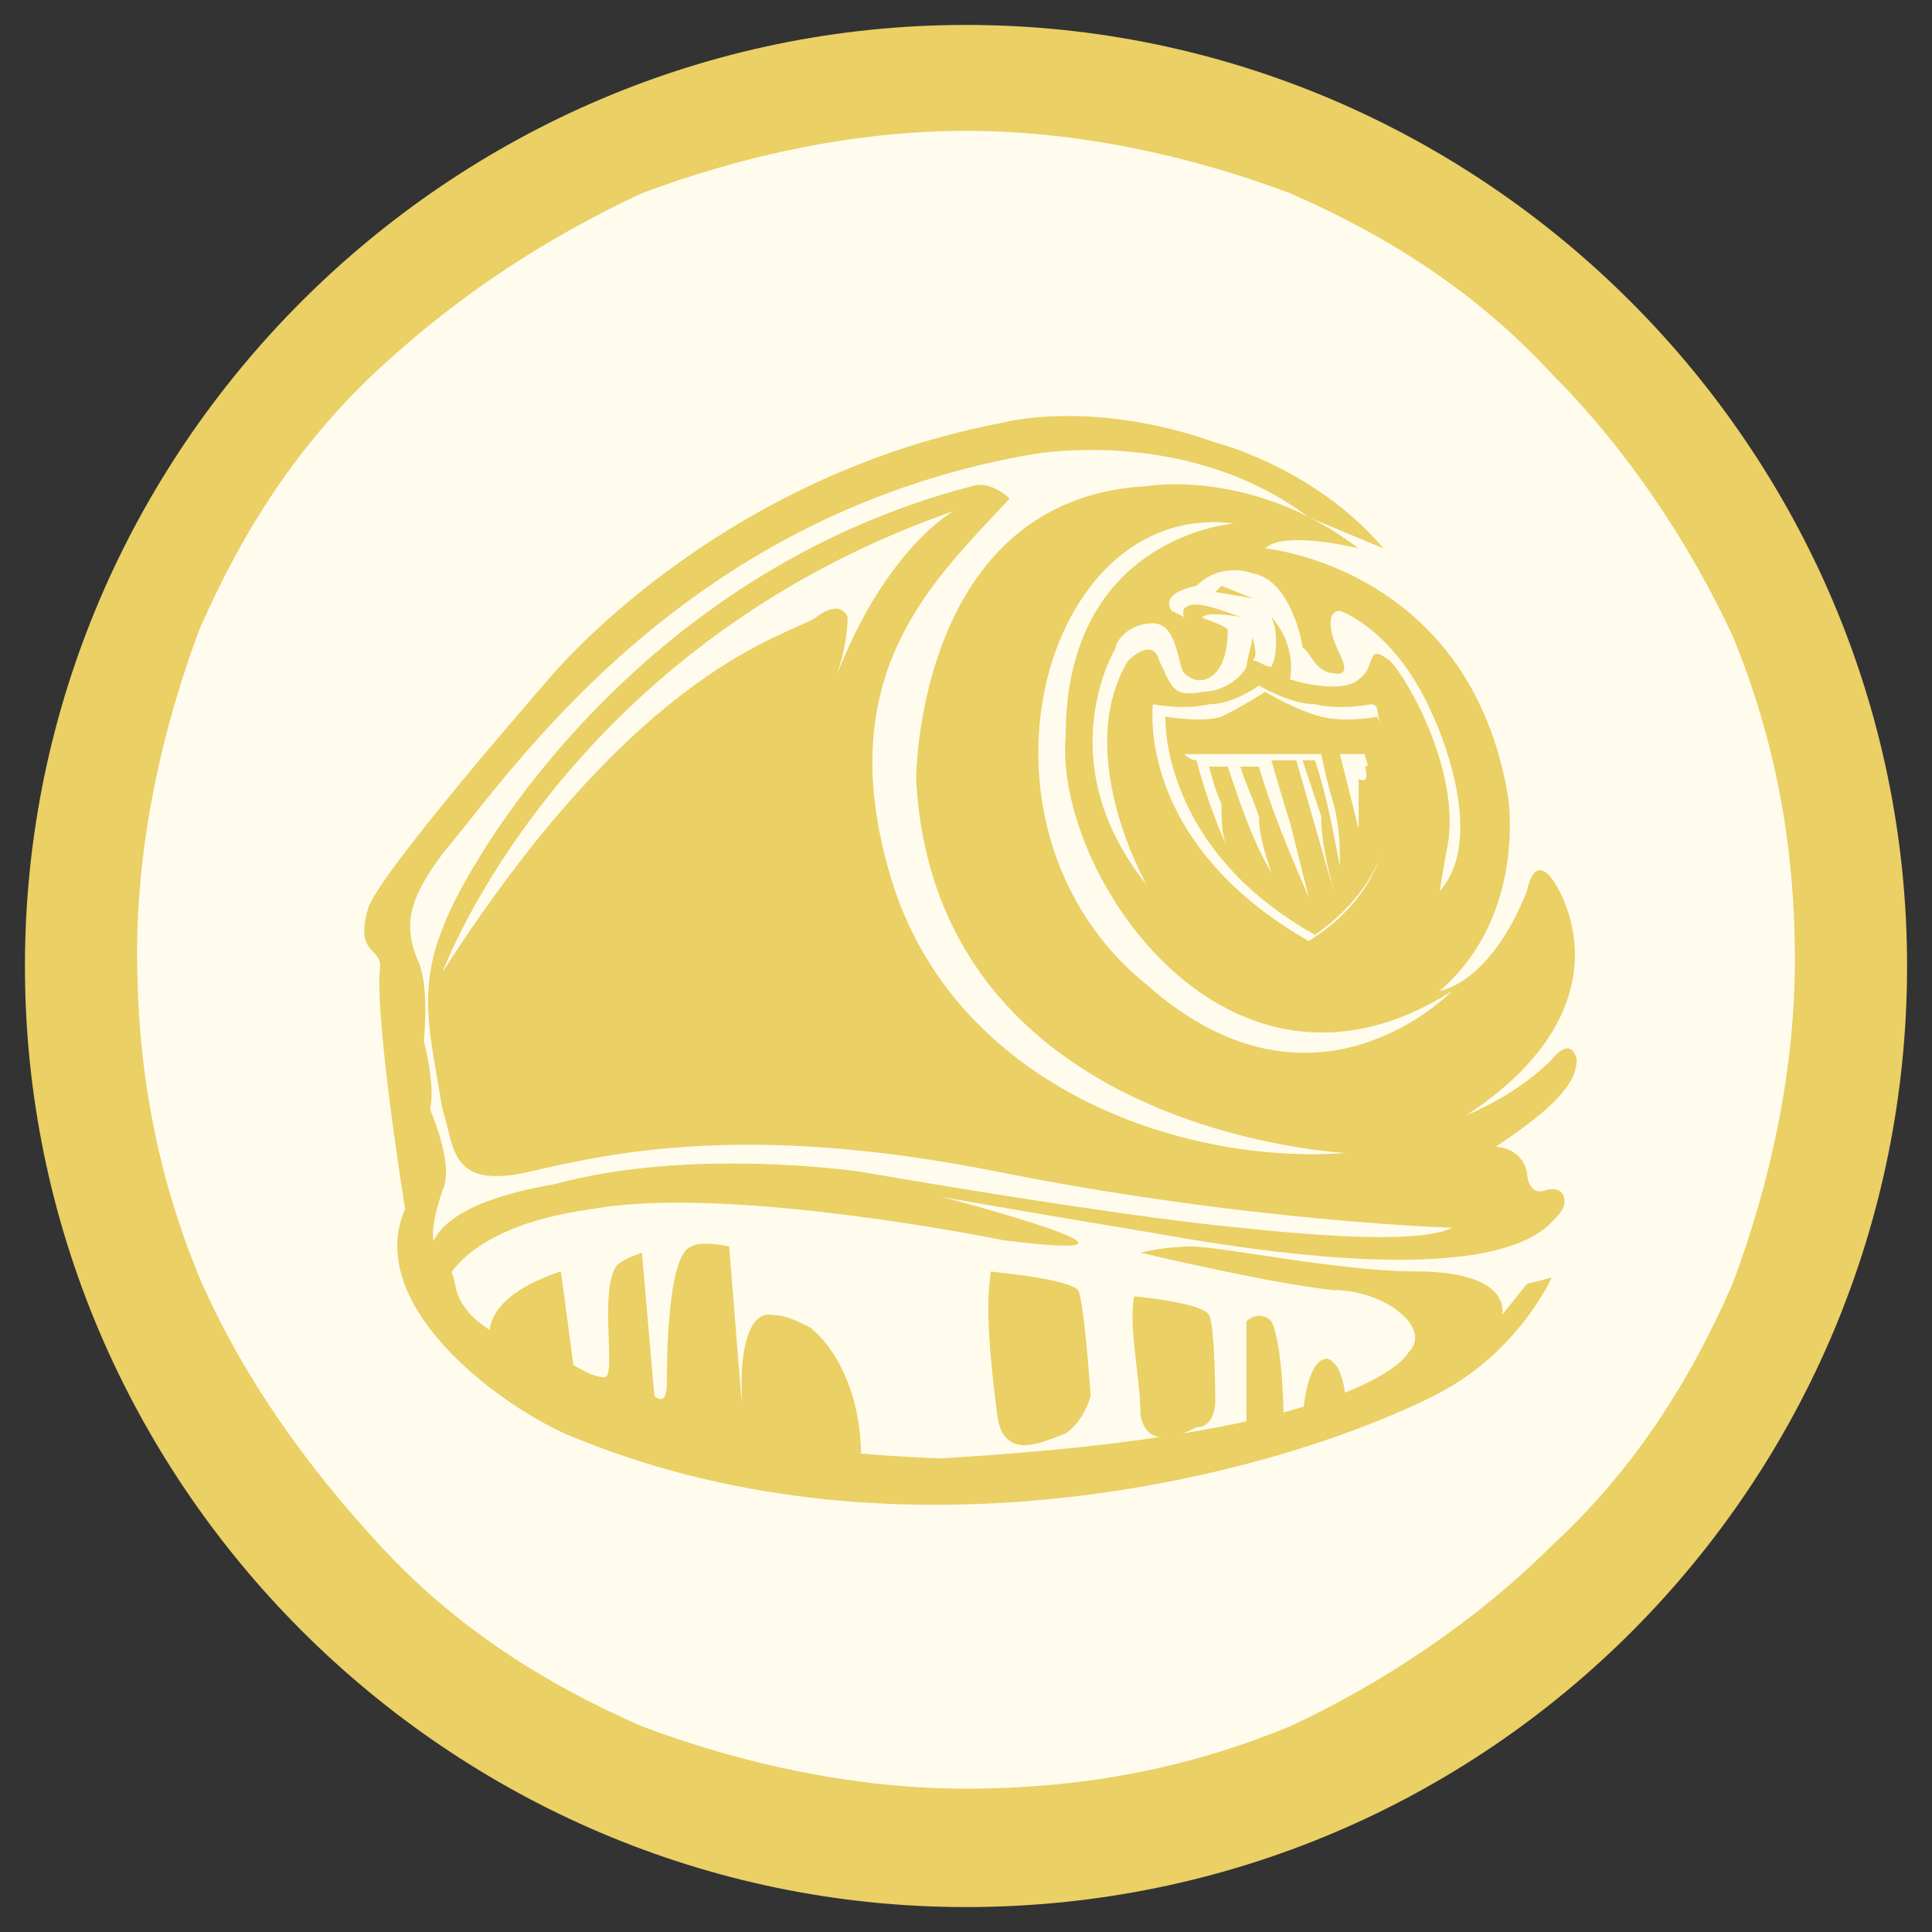 <?xml version="1.0" encoding="utf-8"?>
<!-- Generator: Adobe Illustrator 18.1.0, SVG Export Plug-In . SVG Version: 6.00 Build 0)  -->
<!DOCTYPE svg PUBLIC "-//W3C//DTD SVG 1.1//EN" "http://www.w3.org/Graphics/SVG/1.1/DTD/svg11.dtd">
<svg version="1.1" id="Layer_1" xmlns="http://www.w3.org/2000/svg" xmlns:xlink="http://www.w3.org/1999/xlink" x="0px" y="0px"
	 viewBox="339.5 339.5 31 31" enable-background="new 339.5 339.5 31 31" xml:space="preserve">
<rect x="339.5" y="339.5" width="31" height="31" fill="#333333" stroke="none"/>
<path fill="#FFFCEE" d="M355,369.3c-3.8,0-7.4-1.5-10.1-4.2s-4.2-6.3-4.2-10.1s1.5-7.4,4.2-10.1c2.7-2.7,6.3-4.2,10.1-4.2
	c3.8,0,7.4,1.5,10.1,4.2c2.7,2.7,4.2,6.3,4.2,10.1s-1.5,7.4-4.2,10.1C362.4,367.8,358.8,369.3,355,369.3z"/>
<path fill="#EAD065" d="M355,341.6c1.8,0,3.6,0.4,5.2,1c1.6,0.7,3,1.6,4.2,2.9c1.2,1.2,2.2,2.7,2.9,4.2c0.7,1.7,1,3.4,1,5.2
	s-0.4,3.6-1,5.2c-0.7,1.6-1.6,3-2.9,4.2c-1.2,1.2-2.7,2.2-4.2,2.9c-1.7,0.7-3.4,1-5.2,1s-3.6-0.4-5.2-1c-1.6-0.7-3-1.6-4.2-2.9
	s-2.2-2.7-2.9-4.3c-0.7-1.7-1-3.4-1-5.2s0.4-3.6,1-5.2c0.7-1.6,1.6-3,2.9-4.2s2.7-2.1,4.2-2.8C351.4,342,353.2,341.6,355,341.6
	 M355,339.9c-8.3,0-15.1,6.8-15.1,15.1s6.8,15.1,15.1,15.1c8.4,0,15.1-6.8,15.1-15.1S363.3,339.9,355,339.9L355,339.9z"/>
<g>
	<g>
		<path fill="#EAD065" d="M364.4,360c-0.3,0.6-0.9,1.4-1.9,1.9c-2.6,1.3-8.5,2.8-13.7,0.7c-1.1-0.4-3.5-2.1-2.8-3.7
			c0,0-0.5-3.1-0.4-3.9c0-0.3-0.4-0.2-0.2-0.9c0.1-0.5,2.9-3.7,2.9-3.7l0,0c0,0,2.6-3.2,7.2-4.1c0.8-0.2,2.1-0.2,3.5,0.3
			c0,0,1.6,0.4,2.7,1.7l-1.2-0.5c-2-1.5-4.5-1-4.5-1c-5.6,1-8.3,5.1-9.4,6.4c-0.6,0.8-0.6,1.2-0.4,1.7c0.2,0.4,0.1,1.3,0.1,1.3
			c0.2,0.8,0.1,1.1,0.1,1.1s0.4,0.9,0.2,1.3c-0.4,1.2,0.1,0.9,0.2,1.5c0.1,0.6,0.7,0.8,1.3,1.2c1.9,1,3.6,1.5,6.5,1.6
			c6.9-0.4,7.5-1.7,7.5-1.7c0.4-0.4-0.4-1-1.2-1c-1-0.1-3.1-0.6-3.1-0.6c0.4-0.1,0.8-0.1,0.8-0.1c0.5,0,2.4,0.4,3.6,0.4
			c1.6,0,1.4,0.7,1.4,0.7l0.4-0.5L364.4,360z"/>
		<path fill="#EAD065" d="M358.9,360.6c0.1,0.2,0.1,1.4,0.1,1.4s0,0.4-0.3,0.4c-0.2,0.1-0.8,0.4-0.9-0.2c0-0.6-0.2-1.4-0.1-1.9
			C357.7,360.3,358.8,360.4,358.9,360.6L358.9,360.6z"/>
		<path fill="#EAD065" d="M359.5,360.7c0,0,0.2-0.2,0.4,0c0.2,0.4,0.2,1.7,0.2,1.7s-0.4,0.3-0.6,0.1
			C359.5,362.5,359.5,361.4,359.5,360.7L359.5,360.7z"/>
		<path fill="#EAD065" d="M360.8,361.3c0.3,0.1,0.3,0.8,0.3,0.8c-0.1,0.1-0.7,0.3-0.7,0.3C360.4,362,360.5,361.3,360.8,361.3
			L360.8,361.3z"/>
		<path fill="#EAD065" d="M353.3,363.2c0,0-3.1-0.2-5.5-1.5c-0.6-0.5-0.8-1.3,0.7-1.8l0.2,1.5c0,0,0.3,0.2,0.5,0.2
			c0.2,0-0.1-1.4,0.2-1.8c0.1-0.1,0.4-0.2,0.4-0.2l0.2,2.3c0,0,0.2,0.2,0.2-0.2c0-0.3,0-2.1,0.4-2.2c0,0,0.1-0.1,0.6,0l0.2,2.5
			l0-0.4c0,0,0-1.1,0.5-1c0.2,0,0.4,0.1,0.6,0.2C353,361.2,353.4,362.1,353.3,363.2L353.3,363.2z"/>
		<path fill="#EAD065" d="M356.8,360.2c0.1,0.2,0.2,1.7,0.2,1.7s-0.1,0.4-0.4,0.6c-0.3,0.1-1,0.5-1.1-0.3s-0.2-1.7-0.1-2.3
			C355.3,359.9,356.6,360,356.8,360.2L356.8,360.2z"/>
		<path fill="#EAD065" d="M364.4,356.5c0,0,0.3-0.4,0.4,0c0,0.4-0.4,0.8-1.3,1.4c0,0,0.4,0,0.5,0.4c0,0,0,0.4,0.3,0.3
			s0.4,0.2,0.2,0.4c-0.2,0.2-0.8,1.3-6.4,0.3c0,0-3-0.5-3.5-0.6c0,0,4.2,1.1,1,0.7c0,0-4.4-0.9-6.6-0.5c-2.2,0.3-2.4,1.3-2.4,1.3
			s-1.1-1.2,1.8-1.7c2.2-0.6,4.9-0.2,4.9-0.2s4,0.7,6.1,0.9c1.9,0.2,3,0.2,3.4,0c0,0-3.3-0.1-7.3-0.9c-4-0.8-6.2-0.3-7.5,0
			c-1.3,0.3-1.2-0.4-1.4-1c-0.2-1.2-0.4-1.9,0-2.9c0.4-1.1,3.1-5.7,8.5-7.1c0.3-0.1,0.6,0.2,0.6,0.2c-1.2,1.3-2.9,2.8-1.9,6.1
			c1,3.3,4.6,4.6,7.3,4.4c0,0-6.6-0.3-6.9-6c0,0,0-4.5,3.7-4.7c0,0,1.7-0.3,3.4,1c0,0-1.2-0.3-1.5,0c0,0,3.3,0.3,3.9,4
			c0,0,0.3,1.9-1.1,3.1c0,0,0.8-0.1,1.4-1.6c0,0,0.1-0.6,0.4-0.2c0.3,0.4,1.2,2.3-1.7,4C362.6,357.5,363.6,357.3,364.4,356.5
			L364.4,356.5z M359.3,347.9c-3.1-0.4-4.5,4.9-1.4,7.4c2.7,2.4,4.9,0.1,4.9,0.1c-3.6,2.3-6.4-1.9-6.2-4.1
			C356.6,348.1,359.3,347.9,359.3,347.9L359.3,347.9z M346.6,355.1c3.2-5,5.6-5.4,6-5.7c0.4-0.3,0.5,0,0.5,0c0,0.5-0.2,1-0.2,1
			c0.8-2.1,1.9-2.7,1.9-2.7C348.5,349.9,346.6,355.1,346.6,355.1L346.6,355.1z M362.6,353.8c0.8-0.9-0.1-2.8-0.1-2.8
			c-0.6-1.4-1.5-1.7-1.5-1.7c-0.2,0-0.2,0.3,0,0.7c0.2,0.4-0.1,0.3-0.1,0.3c-0.3,0-0.4-0.4-0.5-0.4c0-0.1-0.2-1.1-0.8-1.2
			c0,0-0.5-0.2-0.9,0.2c0,0-0.6,0.1-0.4,0.4l0.2,0.1c0,0-0.1-0.2,0.2-0.2c0.2,0,0.7,0.2,0.7,0.2s-0.5-0.1-0.6,0
			c-0.1,0,0.3,0.1,0.4,0.2c0,0.1,0,0.5-0.2,0.7c-0.2,0.2-0.4,0.1-0.5,0s-0.1-0.8-0.5-0.8c-0.4,0-0.6,0.3-0.6,0.4
			c0,0-1.1,1.8,0.5,3.8c0,0-1.2-2.1-0.3-3.6c0,0,0.4-0.4,0.5,0c0.2,0.4,0.2,0.6,0.7,0.5c0.3,0,0.6-0.2,0.7-0.4
			c0-0.1,0.1-0.4,0.1-0.5c0,0.1,0.1,0.3,0,0.4c0.1,0,0.2,0.1,0.3,0.1c0.1-0.2,0.1-0.6,0-0.8c0,0,0.4,0.4,0.3,1
			c0.3,0.1,0.9,0.2,1.1,0c0.3-0.2,0.1-0.6,0.5-0.3c0.3,0.3,1.2,1.9,0.9,3.1L362.6,353.8L362.6,353.8z M359,349l0.1-0.1l0.5,0.2
			L359,349L359,349z M359.7,350.5c0,0-0.4,0.3-0.8,0.3c-0.4,0.1-0.9,0-0.9,0s-0.3,2.2,2.5,3.8c1.9-1.2,1.2-3.1,1.1-3.7
			c0-0.1-0.1-0.1-0.1-0.1s-0.5,0.1-0.9,0C360.2,350.8,359.7,350.5,359.7,350.5L359.7,350.5z"/>
		<path fill="#EAD065" d="M359.8,350.6c0,0,0.5,0.3,0.9,0.4c0.4,0.1,0.9,0,0.9,0s1,2.1-1,3.5c-2.5-1.4-2.4-3.5-2.4-3.5
			s0.6,0.1,0.9,0C359.5,350.8,359.8,350.6,359.8,350.6L359.8,350.6z M361.4,351.8C361.4,351.8,361.5,351.8,361.4,351.8
			c0.1,0,0-0.1,0-0.2l0,0c-0.9,0-1.8,0-2.9,0c0,0,0.1,0.1,0.2,0.1h0c0.1,0.4,0.3,1,0.5,1.4c-0.1-0.2-0.1-0.4-0.1-0.7
			c-0.1-0.2-0.2-0.6-0.2-0.6h0c0.1,0,0.2,0,0.2,0h0.1c0.2,0.6,0.4,1.2,0.7,1.7c-0.1-0.3-0.2-0.6-0.2-0.9c-0.1-0.3-0.2-0.5-0.3-0.8
			h0.1c0.1,0,0.2,0,0.2,0h0c0.2,0.7,0.5,1.4,0.8,2.1c-0.1-0.4-0.2-0.8-0.3-1.2c-0.1-0.3-0.3-1-0.3-1h0.1c0.1,0,0.1,0,0.2,0h0.1
			c0.2,0.7,0.4,1.4,0.6,2.1c-0.1-0.4-0.2-0.8-0.2-1.2c-0.1-0.3-0.3-0.9-0.3-0.9h0c0.1,0,0.1,0,0.2,0h0c0.2,0.6,0.3,1.2,0.4,1.7
			c0-0.3,0-0.6-0.1-1c-0.1-0.3-0.2-0.8-0.2-0.8h0.1c0,0,0.1,0,0.2,0h0c0.1,0.4,0.2,0.8,0.3,1.2c0-0.2,0-0.5,0-0.8
			C361.5,352.1,361.4,351.8,361.4,351.8"/>
	</g>
</g>
</svg>
